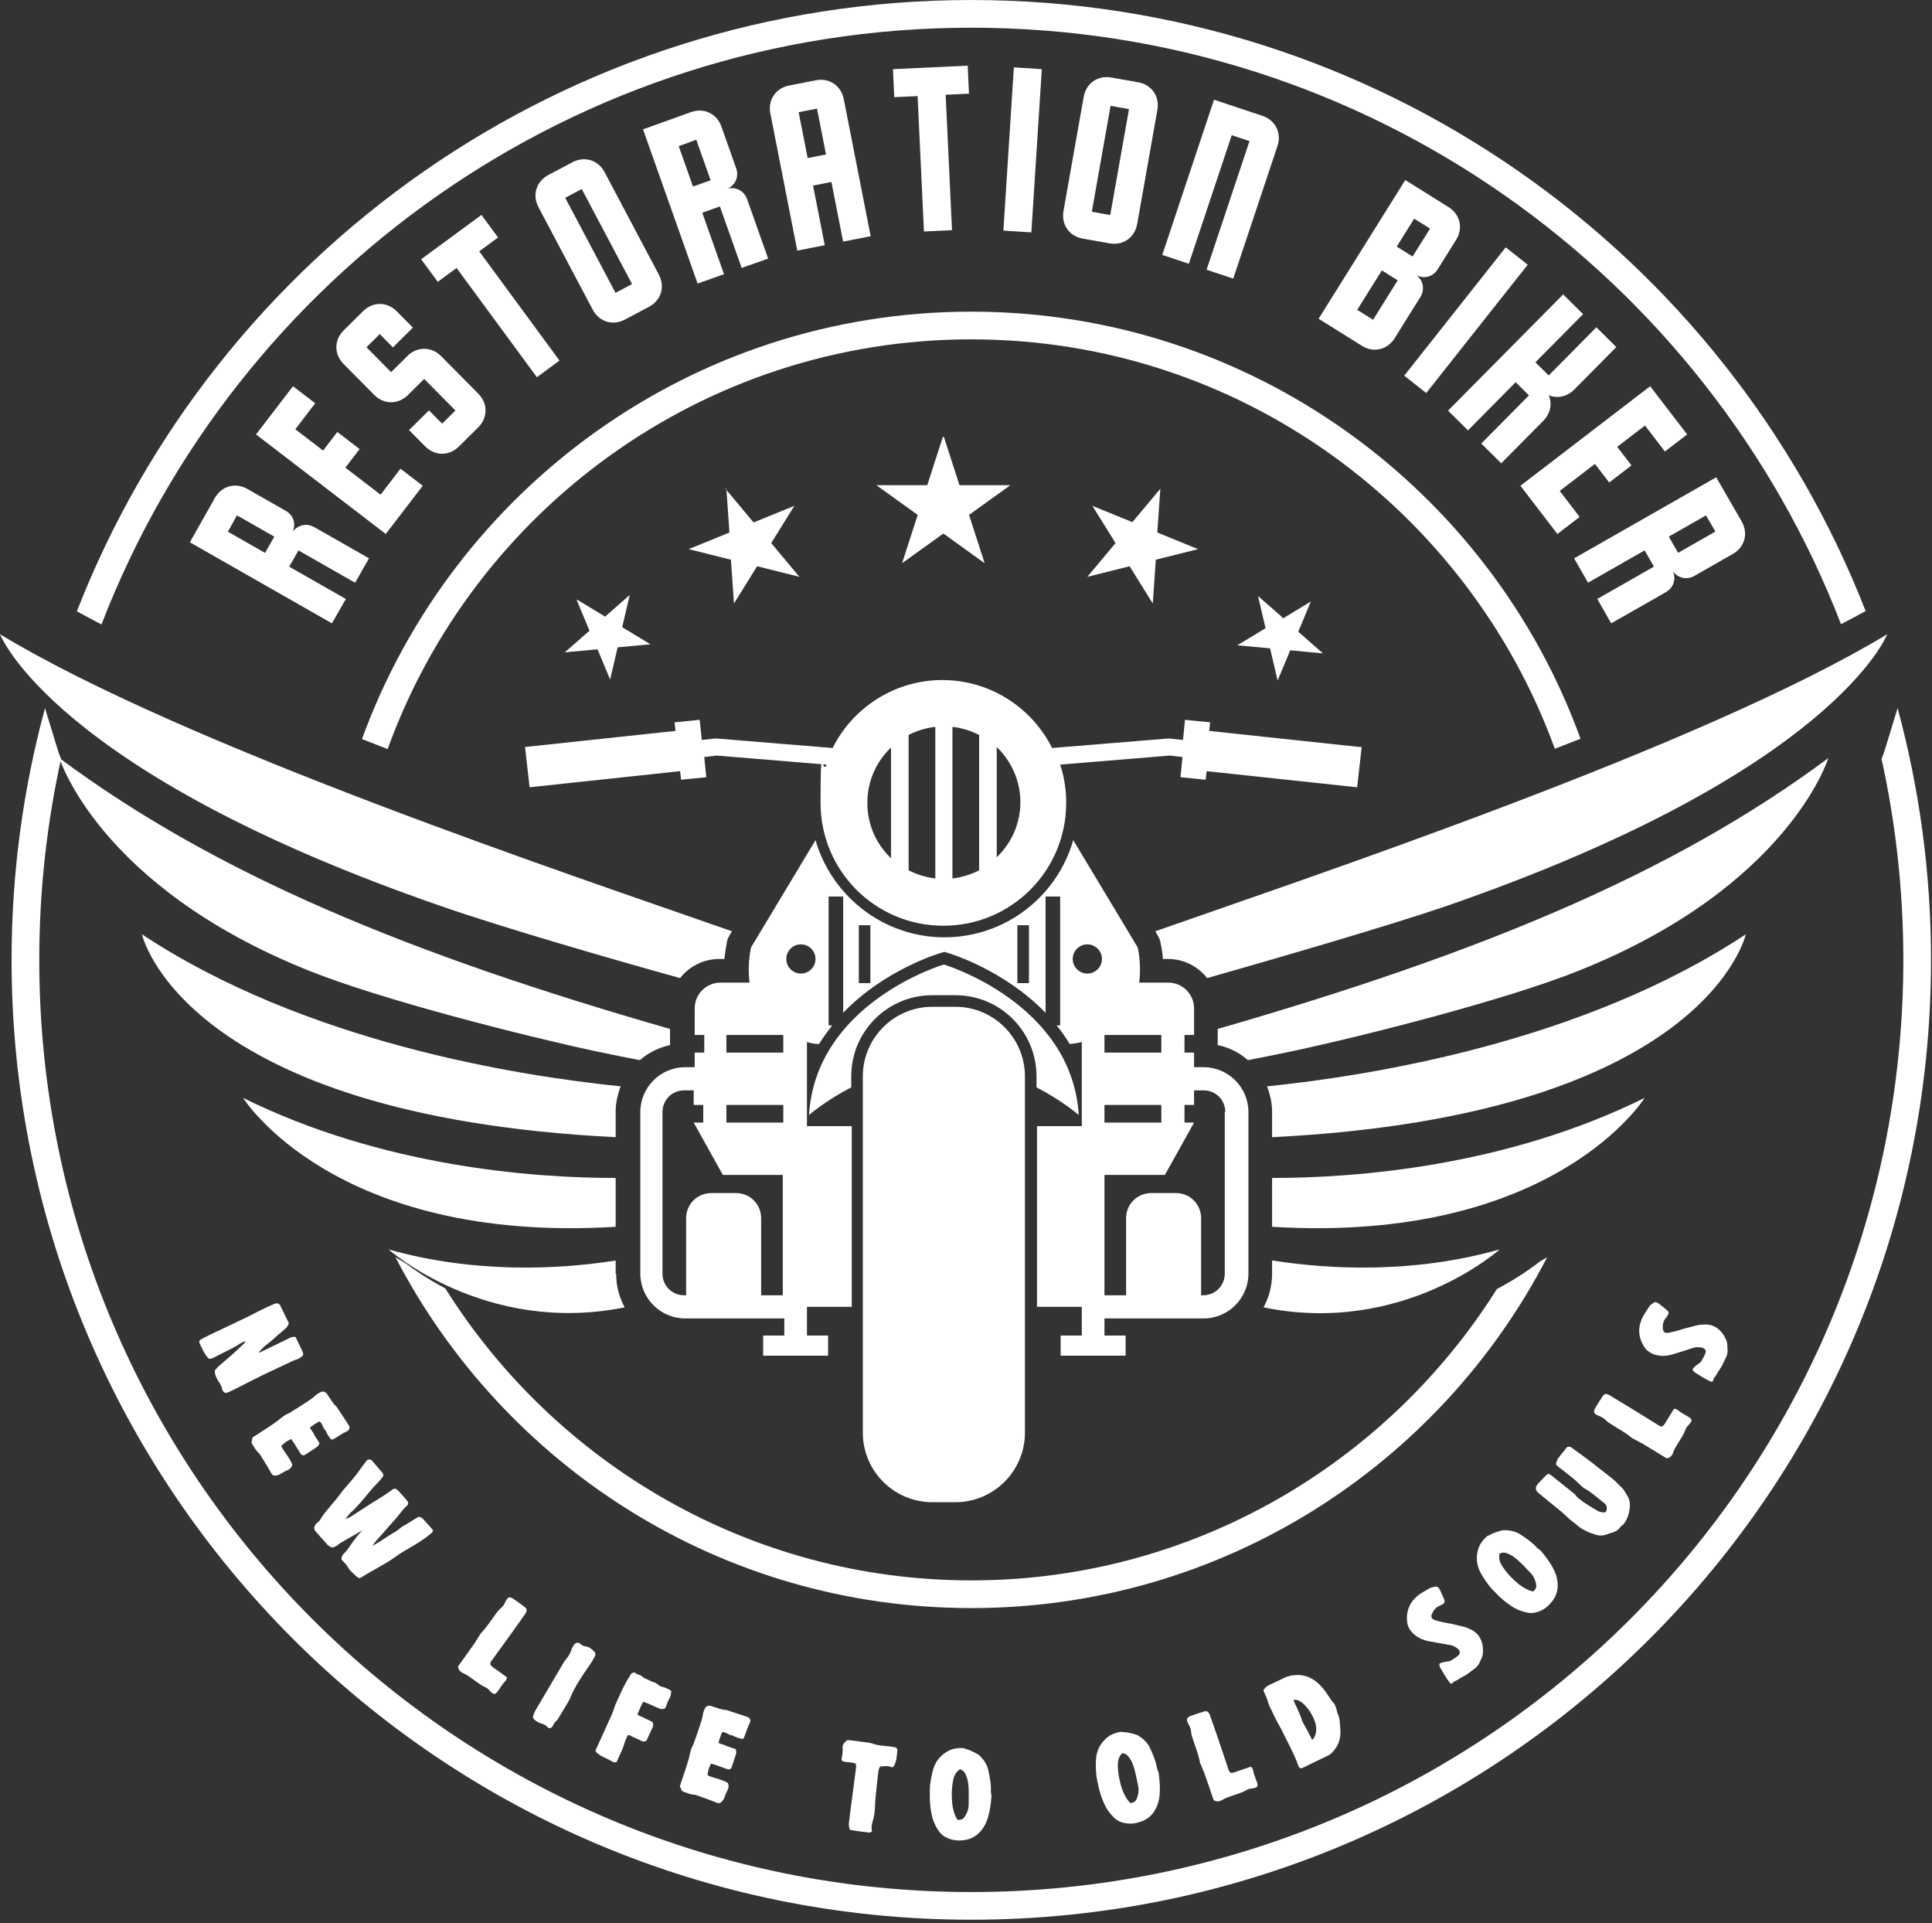 <?xml version="1.0" encoding="UTF-8" standalone="no"?>
<!DOCTYPE svg PUBLIC "-//W3C//DTD SVG 1.1//EN" "http://www.w3.org/Graphics/SVG/1.1/DTD/svg11.dtd">
<svg width="100%" height="100%" viewBox="0 0 637 634" version="1.1" xmlns="http://www.w3.org/2000/svg" xmlns:xlink="http://www.w3.org/1999/xlink" xml:space="preserve" xmlns:serif="http://www.serif.com/" style="fill-rule:evenodd;clip-rule:evenodd;stroke-linejoin:round;stroke-miterlimit:2;">
    <rect x="0" y="0" width="637" height="634" fill="#333333" stroke="none"/>
    <g transform="matrix(1,0,0,1,-321.567,-195.474)">
        <g transform="matrix(1.921,0,0,1.921,640,512)">
            <g transform="matrix(0.864,0,0,0.864,-219.763,-214.476)">
                <path d="M184.8,283.4C98.6,279.1 90.7,243.1 90.7,243.1C123,264.5 165.2,271.2 185.8,273.3C185.2,274.9 184.8,276.6 184.8,278.3L184.8,283.4ZM184.8,301.2L184.8,291.5C168.1,291.5 138.3,289.2 110.8,275.6C110.8,275.6 128.8,304.6 184.8,301.2ZM184.8,310.5L184.8,307.9C173.2,309.7 156.8,310.5 139.7,305.7C139.7,305.7 158.9,322.8 186.6,317.2C185.5,315.2 184.9,313 184.9,310.5L184.8,310.5ZM197.6,251.8C199.4,249.5 202.2,248 205.4,248L206.4,248C206.6,246.1 206.9,244.8 206.9,244.6L207.1,243.9L207.9,242.5C177.7,231.9 99.3,205.8 62.5,183.5C62.5,183.5 73,210.9 150.4,237.6C162.5,241.8 183.9,248 197.6,251.8L197.6,251.8ZM180.7,266.3C184,267 187,267.6 189.6,268.1C191.3,266.6 193.4,265.6 195.6,265.1L195.6,261.9C144,247.1 105.5,231.3 74.3,208.1C74.3,208.1 82.1,233.6 123.8,250.3C138.2,256.1 166.7,263.3 180.7,266.3L180.7,266.3ZM315.2,278.3L315.2,283.4C401.4,279.1 409.3,243.1 409.3,243.1C377,264.5 334.8,271.2 314.2,273.3C314.8,274.9 315.2,276.6 315.2,278.3ZM292,242.5C292,242.5 292.8,243.9 292.8,243.9L293,244.6C293,244.8 293.4,246.1 293.5,248L294.5,248C297.7,248 300.5,249.5 302.3,251.8C316,247.9 337.4,241.7 349.5,237.6C426.9,210.9 437.4,183.5 437.4,183.5C400.5,205.8 322.1,231.9 292,242.5ZM315.2,307.9L315.2,310.5C315.2,312.9 314.6,315.2 313.5,317.2C341.2,322.9 360.4,305.7 360.4,305.7C343.3,310.5 326.9,309.7 315.3,307.9L315.2,307.9ZM304.4,265.1C306.7,265.6 308.7,266.6 310.4,268.1C313,267.6 316,267 319.3,266.3C333.4,263.3 361.8,256.1 376.2,250.3C417.9,233.6 425.7,208.1 425.7,208.1C394.5,231.3 356,247 304.4,261.9L304.4,265.1L304.4,265.1ZM315.2,301.2C371.2,304.6 389.2,275.6 389.2,275.6C361.7,289.2 332,291.5 315.2,291.5L315.2,301.2Z" style="fill:white;fill-rule:nonzero;"/>
            </g>
            <g transform="matrix(0.864,0,0,0.864,-219.763,-214.476)">
                <path d="M231.6,271.3C231.6,271.3 231.6,273.5 231.6,273.5C226.4,276.2 223.2,279 223.2,279C224.6,256.6 250,249.1 250,249.1C250,249.1 275.4,256.7 276.8,279C276.8,279 273.6,276.2 268.4,273.5L268.4,271.3C268.4,262.4 261.2,255.2 252.3,255.2L247.7,255.2C238.8,255.2 231.6,262.4 231.6,271.3ZM333,205.9L332.1,213.9L302.2,210.7L302,212.4L297,211.9L297.4,207.9L294.9,207.6L273.1,209.4C273.9,211.8 274.3,214.3 274.3,217C274.3,230.5 263.4,241.4 249.9,241.4C236.4,241.4 225.5,230.5 225.5,217C225.5,203.5 225.9,211.8 226.7,209.4L204.9,207.6L202.4,207.9L202.8,211.9L197.8,212.4L197.6,210.7L167.7,213.9L166.8,205.9L196.7,202.7L196.5,201L201.5,200.5L201.9,204.5L204.7,204.2L227.9,206.1C231.9,198.1 240.2,192.6 249.7,192.6C259.2,192.6 267.5,198.1 271.5,206.1L294.7,204.2L297.5,204.5L297.9,200.5L302.9,201L302.7,202.7L332.6,205.9L333,205.9ZM239.5,206C236.6,208.8 234.8,212.6 234.8,217C234.8,221.4 236.6,225.2 239.5,228L239.5,206ZM248.3,201.9C246.4,202.1 244.6,202.7 243,203.5L243,230.4C244.6,231.2 246.4,231.8 248.3,232L248.3,201.9ZM257,203.5C255.4,202.7 253.6,202.1 251.7,201.9L251.7,232C253.6,231.8 255.4,231.2 257,230.4L257,203.5ZM265.2,216.9C265.2,212.6 263.4,208.7 260.5,205.9L260.5,227.8C263.4,225 265.2,221.2 265.2,216.8L265.2,216.9ZM310.5,278.4L310.5,310.5C310.5,315.4 306.5,319.4 301.6,319.4L281.9,319.4L281.9,322.8L286.1,322.8L286.1,326.8L273.2,326.8L273.2,322.8L277.4,322.8L277.4,317.1L268.5,317.1L268.5,281.2L277.4,281.2L277.4,264.5C276.6,264.7 275.8,264.8 275,264.9C274.2,263.6 273.4,262.4 272.4,261.2L273.1,261.2L273.1,235.6L270.2,235.6L270.2,258.7C262.1,250.3 251.5,247 250.8,246.8L250.1,246.6L249.4,246.8C248.7,247 238,250.3 230,258.7L230,235.6L227.1,235.6L227.1,261.2L227.8,261.2C226.9,262.4 226,263.6 225.2,264.9C224.3,264.9 223.5,264.7 222.8,264.5L222.8,281.2L231.7,281.2L231.7,317.1L222.8,317.1L222.8,322.8L227,322.8L227,326.8L214.1,326.8L214.1,322.8L218.3,322.8L218.3,319.4L198.6,319.4C193.7,319.4 189.7,315.4 189.7,310.5L189.7,278.4C189.7,273.5 193.7,269.5 198.6,269.5L200.5,269.5L200.5,266.6L202.4,266.6L202.4,263.1L200.5,263.1L200.5,257.8C200.5,255 202.8,252.7 205.6,252.7L211.4,252.7C210.9,248.9 211.7,245.7 211.7,245.7L224.5,224.4C227.7,235.5 238,243.7 250.1,243.7C262.2,243.7 272.5,235.6 275.7,224.4L288.5,245.7C288.5,245.7 289.3,248.9 288.8,252.7L294.6,252.7C297.4,252.7 299.7,255 299.7,257.8L299.7,263.1L297.8,263.1L297.8,266.6L299.7,266.6L299.7,269.5L301.6,269.5C306.5,269.5 310.5,273.5 310.5,278.4L310.5,278.4ZM218.1,290.9L206.1,290.9L200.3,280.5L202.2,280.5L202.2,277L200.3,277L200.3,274.1L198.4,274.1C196,274.1 194.1,276 194.1,278.4L194.1,310.5C194.1,312.9 196,314.8 198.4,314.8L198.8,314.8L198.8,299.5C198.8,296.7 201,294.5 203.8,294.5L208.7,294.5C211.5,294.5 213.7,296.7 213.7,299.5L213.7,314.8L218,314.8L218,290.9L218.1,290.9ZM218.1,277L206.8,277L206.8,280.5L218.1,280.5L218.1,277ZM218.1,263.1L206.8,263.1L206.8,266.6L218.1,266.6L218.1,263.1ZM224.5,248C224.5,246.4 223.2,245.1 221.6,245.1C220,245.1 218.7,246.4 218.7,248C218.7,249.6 220,250.9 221.6,250.9C223.2,250.9 224.5,249.6 224.5,248ZM235.4,241.3L233.1,241.3L233.1,252.8L235.4,252.8L235.4,241.3ZM266.9,241.3L264.6,241.3L264.6,252.8L266.9,252.8L266.9,241.3ZM281.4,248C281.4,246.4 280.1,245.1 278.5,245.1C276.9,245.1 275.6,246.4 275.6,248C275.6,249.6 276.9,250.9 278.5,250.9C280.1,250.9 281.4,249.6 281.4,248ZM281.9,266.6L293.2,266.6L293.2,263.1L281.9,263.1L281.9,266.6ZM281.9,280.5L293.2,280.5L293.2,277L281.9,277L281.9,280.5ZM305.9,278.4C305.9,276 304,274.1 301.6,274.1L299.7,274.1L299.7,277L297.8,277L297.8,280.5L299.7,280.5L293.9,290.9L281.9,290.9L281.9,314.8L286.2,314.8L286.2,299.5C286.2,296.7 288.4,294.5 291.2,294.5L296.1,294.5C298.9,294.5 301.1,296.7 301.1,299.5L301.1,314.8L301.5,314.8C303.9,314.8 305.8,312.9 305.8,310.5L305.8,278.4L305.9,278.4ZM252.3,257.5L247.7,257.5C240.1,257.5 233.9,263.7 233.9,271.3L233.9,342.1C233.9,349.7 240.1,355.9 247.7,355.9L252.3,355.9C259.9,355.9 266.1,349.7 266.1,342.1L266.1,271.3C266.1,263.7 259.9,257.5 252.3,257.5Z" style="fill:white;fill-rule:nonzero;"/>
            </g>
            <g transform="matrix(0.864,0,0,0.864,-219.763,-214.476)">
                <path d="M250,144.3L253.1,153.9L263.2,153.9L255,159.8L258.1,169.4L249.9,163.5L241.7,169.4L244.8,159.8L236.6,153.9L246.7,153.9L249.8,144.3L250,144.3ZM287.6,161.3L279.5,158L284.1,165.4L278.5,172.1L286.9,170L291.5,177.4L292.1,168.7L300.5,166.6L292.4,163.3L293,154.6L287.4,161.3L287.6,161.3ZM317.3,180.2L312.4,175.9L313.9,182.3L308.3,185.7L314.8,186.3L316.3,192.7L318.8,186.7L325.3,187.3L320.4,183L322.9,177L317.3,180.4L317.3,180.2ZM206.8,154.6L207.4,163.3L199.3,166.6L207.7,168.7L208.3,177.4L212.9,170L221.3,172.1L215.7,165.4L220.3,158L212.2,161.3L206.6,154.6L206.8,154.6ZM177.1,176.8L179.6,182.8L174.7,187.1L181.2,186.5L183.7,192.5L185.2,186.1L191.7,185.5L186.1,182.1L187.6,175.7L182.7,180L177.1,176.6L177.1,176.8Z" style="fill:white;fill-rule:nonzero;"/>
            </g>
            <g transform="matrix(0.864,0,0,0.864,-215.055,-217.301)">
                <path d="M72.316,182.223C100.024,111.157 169.128,60.8 250,60.8C330.852,60.8 399.942,111.132 427.664,182.17C426.089,183.032 424.445,183.9 422.767,184.77C396.001,115.466 328.746,66.3 250,66.3C171.233,66.3 103.964,115.492 77.212,184.826C75.534,183.955 73.891,183.087 72.316,182.223ZM250,374.7C206.045,374.7 167.316,351.459 145.519,316.713C141.952,314.811 139.269,312.961 137.616,311.715C136.821,311.241 136.129,310.824 135.6,310.5C157.1,351.9 200.2,380.2 250,380.2C299.8,380.2 343,351.9 364.4,310.5C363.995,310.748 363.487,311.052 362.916,311.39C361.29,312.654 358.391,314.722 354.398,316.843C332.585,351.517 293.9,374.7 250,374.7ZM431.437,209.855C431.392,210.003 431.199,210.598 430.821,211.529C433.647,224.388 435.15,237.742 435.15,251.45C435.15,353.705 352.255,436.6 250,436.6C147.745,436.6 64.85,353.705 64.85,251.45C64.85,237.742 66.353,224.388 69.18,211.529C68.801,210.598 68.607,210.003 68.562,209.855L65.99,201.447C61.669,217.384 59.35,234.145 59.35,251.45C59.35,356.743 144.707,442.1 250,442.1C355.293,442.1 440.65,356.743 440.65,251.45C440.65,234.145 438.331,217.383 434.01,201.446L431.437,209.855ZM250,122.7C194.352,122.7 146.966,158.109 128.954,207.597C130.654,208.263 132.355,208.925 134.058,209.582C151.177,162.202 196.658,128.2 250,128.2C303.319,128.2 348.683,162.172 365.917,209.52C367.62,208.862 369.322,208.2 371.023,207.534C353.092,158.079 305.624,122.7 250,122.7Z" style="fill:white;fill-rule:nonzero;"/>
            </g>
        </g>
        <g transform="matrix(0.952,-1.669,1.669,0.952,413.67,376.873)">
            <g transform="matrix(1,0,0,1,-7.22,14.055)">
                <g id="_92894fb1-c172-425e-9409-0d25b0096fa3-path-0" serif:id="92894fb1-c172-425e-9409-0d25b0096fa3-path-0">
                    <path d="M0.8,0L5.61,0L5.61,-11.19L8.82,-11.19L8.82,0L13.64,0L13.64,-10.79C13.64,-12.31 12.59,-13.44 11.15,-13.64C12.59,-13.8 13.64,-14.92 13.64,-16.44L13.64,-24.02C13.64,-26.39 11.91,-28.11 9.55,-28.11L0.8,-28.07L0.8,0ZM5.61,-15.96L5.61,-23.3L8.82,-23.34L8.82,-15.96L5.61,-15.96Z" style="fill:white;fill-rule:nonzero;"/>
                </g>
            </g>
        </g>
        <g transform="matrix(1.169,-1.524,1.524,1.169,433.463,347.152)">
            <g transform="matrix(1,0,0,1,-6.015,14.035)">
                <g id="_7827193a-5903-44ff-8043-e8ef35cf7c8b-path-0" serif:id="7827193a-5903-44ff-8043-e8ef35cf7c8b-path-0">
                    <path d="M0.8,0L11.23,0L11.23,-4.81L5.61,-4.81L5.61,-12.43L9.63,-12.43L9.63,-17.25L5.61,-17.25L5.61,-23.26L11.23,-23.26L11.23,-28.07L0.8,-28.07L0.8,0Z" style="fill:white;fill-rule:nonzero;"/>
                </g>
            </g>
        </g>
        <g transform="matrix(1.365,-1.352,1.352,1.365,457.066,320.368)">
            <g transform="matrix(1,0,0,1,-7.22,14.035)">
                <g id="cfe94683-1c1e-4706-9fef-d92a9a7b68e1-path-0">
                    <path d="M4.89,-12.43L8.82,-12.43L8.82,-4.81L5.61,-4.81L5.61,-8.02L0.8,-8.02L0.8,-4.09C0.8,-1.72 2.53,0 4.89,0L9.55,0C11.91,0 13.64,-1.72 13.64,-4.09L13.64,-13.16C13.64,-15.52 11.91,-17.25 9.55,-17.25L5.61,-17.25L5.61,-23.26L8.82,-23.26L8.82,-20.05L13.64,-20.05L13.64,-23.98C13.64,-26.35 11.91,-28.07 9.55,-28.07L4.89,-28.07C2.53,-28.07 0.8,-26.35 0.8,-23.98L0.8,-16.52C0.8,-14.16 2.53,-12.43 4.89,-12.43Z" style="fill:white;fill-rule:nonzero;"/>
                </g>
            </g>
        </g>
        <g transform="matrix(1.548,-1.138,1.138,1.548,486.34,295.357)">
            <g transform="matrix(1,0,0,1,-7.22,14.035)">
                <g id="f831c337-9f55-4019-990b-dfc39ede6195-path-0">
                    <path d="M4.81,0L9.63,0L9.63,-23.26L13.64,-23.26L13.64,-28.07L0.8,-28.07L0.8,-23.26L4.81,-23.26L4.81,0Z" style="fill:white;fill-rule:nonzero;"/>
                </g>
            </g>
        </g>
        <g transform="matrix(1.698,-0.899,0.899,1.698,518.951,274.894)">
            <g transform="matrix(1,0,0,1,-7.22,14.035)">
                <g id="_6a9f07e3-3e3a-4e69-93c8-1fa3a3c9631b-path-0" serif:id="6a9f07e3-3e3a-4e69-93c8-1fa3a3c9631b-path-0">
                    <path d="M4.89,0L9.55,0C11.91,0 13.64,-1.72 13.64,-4.09L13.64,-23.98C13.64,-26.35 11.91,-28.07 9.55,-28.07L4.89,-28.07C2.53,-28.07 0.8,-26.35 0.8,-23.98L0.8,-4.09C0.8,-1.72 2.53,0 4.89,0ZM5.61,-4.81L5.61,-23.26L8.82,-23.26L8.82,-4.81L5.61,-4.81Z" style="fill:white;fill-rule:nonzero;"/>
                </g>
            </g>
        </g>
        <g transform="matrix(1.811,-0.641,0.641,1.811,554.192,259.378)">
            <g transform="matrix(1,0,0,1,-7.22,14.055)">
                <g id="_04e0e6ba-9cd4-48ef-a6c5-0aa697eb1e85-path-0" serif:id="04e0e6ba-9cd4-48ef-a6c5-0aa697eb1e85-path-0">
                    <path d="M0.8,0L5.61,0L5.61,-11.19L8.82,-11.19L8.82,0L13.64,0L13.64,-10.79C13.64,-12.31 12.59,-13.44 11.15,-13.64C12.59,-13.8 13.64,-14.92 13.64,-16.44L13.64,-24.02C13.64,-26.39 11.91,-28.11 9.55,-28.11L0.8,-28.07L0.8,0ZM5.61,-15.96L5.61,-23.3L8.82,-23.34L8.82,-15.96L5.61,-15.96Z" style="fill:white;fill-rule:nonzero;"/>
                </g>
            </g>
        </g>
        <g transform="matrix(1.885,-0.37,0.37,1.885,591.342,249.259)">
            <g transform="matrix(1,0,0,1,-7.22,14.035)">
                <g id="_74124419-87b7-445f-bb5c-111b9764620f-path-0" serif:id="74124419-87b7-445f-bb5c-111b9764620f-path-0">
                    <path d="M8.82,0L13.64,0L13.64,-23.98C13.64,-26.35 11.91,-28.07 9.55,-28.07L4.89,-28.07C2.53,-28.07 0.8,-26.35 0.8,-23.98L0.8,0L5.61,0L5.61,-10.43L8.82,-10.43L8.82,0ZM5.61,-15.24L5.61,-23.26L8.82,-23.26L8.82,-15.24L5.61,-15.24Z" style="fill:white;fill-rule:nonzero;"/>
                </g>
            </g>
        </g>
        <g transform="matrix(1.919,-0.09,0.09,1.919,629.564,244.634)">
            <g transform="matrix(1,0,0,1,-7.22,14.035)">
                <g id="de0cc27b-2541-47e7-bff8-83c31c50742a-path-0">
                    <path d="M4.81,0L9.63,0L9.63,-23.26L13.64,-23.26L13.64,-28.07L0.8,-28.07L0.8,-23.26L4.81,-23.26L4.81,0Z" style="fill:white;fill-rule:nonzero;"/>
                </g>
            </g>
        </g>
        <g transform="matrix(1.917,0.123,-0.123,1.917,658.731,244.884)">
            <g transform="matrix(1,0,0,1,-3.205,14.035)">
                <g id="_3b82caf7-d1f9-4a35-9532-8fa9a5d94e4e-path-0" serif:id="3b82caf7-d1f9-4a35-9532-8fa9a5d94e4e-path-0">
                    <rect x="0.8" y="-28.07" width="4.81" height="28.07" style="fill:white;fill-rule:nonzero;"/>
                </g>
            </g>
        </g>
        <g transform="matrix(1.892,0.335,-0.335,1.892,687.69,248.364)">
            <g transform="matrix(1,0,0,1,-7.22,14.035)">
                <g id="_3dd73179-c4f2-4b55-afc3-d6f4c11dbc41-path-0" serif:id="3dd73179-c4f2-4b55-afc3-d6f4c11dbc41-path-0">
                    <path d="M4.89,0L9.55,0C11.91,0 13.64,-1.72 13.64,-4.09L13.64,-23.98C13.64,-26.35 11.91,-28.07 9.55,-28.07L4.89,-28.07C2.53,-28.07 0.8,-26.35 0.8,-23.98L0.8,-4.09C0.8,-1.72 2.53,0 4.89,0ZM5.61,-4.81L5.61,-23.26L8.82,-23.26L8.82,-4.81L5.61,-4.81Z" style="fill:white;fill-rule:nonzero;"/>
                </g>
            </g>
        </g>
        <g transform="matrix(1.823,0.608,-0.608,1.823,725.01,257.835)">
            <g transform="matrix(1,0,0,1,-7.22,14.035)">
                <g id="_463e1d96-8cf5-4011-9b99-036a86e51ab8-path-0" serif:id="463e1d96-8cf5-4011-9b99-036a86e51ab8-path-0">
                    <path d="M8.82,0L13.64,0L13.64,-23.98C13.64,-26.35 11.91,-28.07 9.55,-28.07L0.8,-28.07L0.8,0L5.61,0L5.61,-23.26L8.82,-23.26L8.82,0Z" style="fill:white;fill-rule:nonzero;"/>
                </g>
            </g>
        </g>
        <g transform="matrix(1.629,1.018,-1.018,1.629,781.068,284.229)">
            <g transform="matrix(1,0,0,1,-7.22,14.035)">
                <g id="be51ed48-28a6-4c72-aa0e-b54fe84ab249-path-0">
                    <path d="M0.8,0L9.55,0C11.91,0 13.64,-1.72 13.64,-4.09L13.64,-12.39C13.64,-13.92 12.59,-15.04 11.15,-15.24C12.59,-15.4 13.64,-16.52 13.64,-18.05L13.64,-23.98C13.64,-26.35 11.91,-28.07 9.55,-28.07L0.8,-28.07L0.8,0ZM5.61,-4.81L5.61,-12.79L8.82,-12.79L8.82,-4.81L5.61,-4.81ZM5.61,-17.61L5.61,-23.26L8.82,-23.26L8.82,-17.61L5.61,-17.61Z" style="fill:white;fill-rule:nonzero;"/>
                </g>
            </g>
        </g>
        <g transform="matrix(1.507,1.192,-1.192,1.507,804.911,301.03)">
            <g transform="matrix(1,0,0,1,-3.205,14.035)">
                <g id="_6752a635-5de7-41d3-8131-5626254b1366-path-0" serif:id="6752a635-5de7-41d3-8131-5626254b1366-path-0">
                    <rect x="0.8" y="-28.07" width="4.81" height="28.07" style="fill:white;fill-rule:nonzero;"/>
                </g>
            </g>
        </g>
        <g transform="matrix(1.365,1.352,-1.352,1.365,826.748,320.368)">
            <g transform="matrix(1,0,0,1,-7.22,14.035)">
                <g id="_6b046e76-36e4-480b-8341-7bff9c4234ba-path-0" serif:id="6b046e76-36e4-480b-8341-7bff9c4234ba-path-0">
                    <path d="M0.8,0L5.61,0L5.61,-11.63L8.82,-11.63L8.82,0L13.64,0L13.64,-10.27C13.64,-12.03 12.67,-13.44 11.23,-14.04C12.67,-14.64 13.64,-16.04 13.64,-17.81L13.64,-28.07L8.82,-28.07L8.82,-16.44L5.61,-16.44L5.61,-28.07L0.8,-28.07L0.8,0Z" style="fill:white;fill-rule:nonzero;"/>
                </g>
            </g>
        </g>
        <g transform="matrix(1.169,1.524,-1.524,1.169,850.351,347.152)">
            <g transform="matrix(1,0,0,1,-6.015,14.035)">
                <g id="_6e6fe2f2-853e-440a-88b9-f21c06381415-path-0" serif:id="6e6fe2f2-853e-440a-88b9-f21c06381415-path-0">
                    <path d="M0.8,0L11.23,0L11.23,-4.81L5.61,-4.81L5.61,-12.43L9.63,-12.43L9.63,-17.25L5.61,-17.25L5.61,-23.26L11.23,-23.26L11.23,-28.07L0.8,-28.07L0.8,0Z" style="fill:white;fill-rule:nonzero;"/>
                </g>
            </g>
        </g>
        <g transform="matrix(0.952,1.669,-1.669,0.952,870.143,376.873)">
            <g transform="matrix(1,0,0,1,-7.22,14.055)">
                <g id="_262ccc1a-abb9-44d9-aa60-dbf63ecfbbb0-path-0" serif:id="262ccc1a-abb9-44d9-aa60-dbf63ecfbbb0-path-0">
                    <path d="M0.8,0L5.61,0L5.61,-11.19L8.82,-11.19L8.82,0L13.64,0L13.64,-10.79C13.64,-12.31 12.59,-13.44 11.15,-13.64C12.59,-13.8 13.64,-14.92 13.64,-16.44L13.64,-24.02C13.64,-26.39 11.91,-28.11 9.55,-28.11L0.8,-28.07L0.8,0ZM5.61,-15.96L5.61,-23.3L8.82,-23.34L8.82,-15.96L5.61,-15.96Z" style="fill:white;fill-rule:nonzero;"/>
                </g>
            </g>
        </g>
        <g transform="matrix(0.841,1.727,-1.727,0.841,404.464,639.9)">
            <g transform="matrix(1,0,0,1,-6.232,7.812)">
                <g id="_97b2fb0d-0e52-4e31-a7ed-a8bd1cc22482-path-0" serif:id="97b2fb0d-0e52-4e31-a7ed-a8bd1cc22482-path-0">
                    <path d="M7.81,-15.46C7.72,-15.24 7.61,-15.06 7.56,-14.88C7.52,-14.66 7.54,-14.43 7.54,-14.21L7.54,-9.21C7.54,-9.04 7.52,-8.88 7.47,-8.54C7.23,-9.24 6.94,-9.77 6.85,-10.35C6.65,-11.53 6.22,-12.67 5.96,-13.83C5.82,-14.39 5.71,-14.99 5.2,-15.46L1.83,-15.46C1.78,-15.46 1.76,-15.44 1.72,-15.44C1.45,-15.42 1.25,-15.24 1.18,-14.95C1.14,-14.84 1.12,-14.7 1.12,-14.57C1.09,-13.72 1.07,-12.87 1.07,-12.03C1.07,-11.11 1.12,-10.22 1.12,-9.3L1.05,-2.16C1.05,-1.56 1.09,-0.98 1.12,-0.47C1.2,-0.36 1.23,-0.29 1.29,-0.27C1.36,-0.22 1.47,-0.18 1.56,-0.18C2.59,-0.16 3.64,-0.11 4.6,-0.42C4.89,-0.69 4.86,-0.98 4.86,-1.29L4.8,-5C4.77,-5.33 4.8,-5.67 4.73,-5.98C4.64,-6.43 4.66,-6.87 4.69,-7.43C4.82,-7.25 4.93,-7.18 4.95,-7.07C5.24,-6.16 5.53,-5.27 5.78,-4.35L6.58,-1.34C6.67,-1.05 6.83,-0.76 6.94,-0.47C7.67,-0.11 8.43,-0.16 9.17,-0.27C9.53,-0.31 9.86,-0.33 10.22,-0.25C10.55,-0.18 10.93,-0.11 11.24,-0.49C11.27,-0.71 11.31,-0.96 11.31,-1.23C11.33,-1.74 11.31,-2.28 11.31,-2.79C11.29,-4.35 11.24,-5.91 11.24,-7.47L11.31,-13.14C11.33,-13.39 11.31,-13.61 11.36,-13.83C11.49,-14.35 11.36,-14.79 11.2,-15.28C11,-15.35 10.82,-15.44 10.64,-15.44C9.73,-15.46 8.83,-15.46 7.81,-15.46Z" style="fill:white;fill-rule:nonzero;"/>
                </g>
            </g>
        </g>
        <g transform="matrix(1.047,1.611,-1.611,1.047,420.44,668.152)">
            <g transform="matrix(1,0,0,1,-5.08,7.805)">
                <g id="_59e08e12-7558-4dab-b90c-c785ff7af251-path-0" serif:id="59e08e12-7558-4dab-b90c-c785ff7af251-path-0">
                    <path d="M8.88,-11.8C8.92,-11.98 8.99,-12.07 8.99,-12.16C9.04,-13.05 8.97,-13.92 9.12,-14.79C9.21,-15.26 8.88,-15.64 8.39,-15.64C7.18,-15.64 5.98,-15.64 4.77,-15.62L4.57,-15.62C3.84,-15.39 3.08,-15.48 2.34,-15.44C2.19,-15.44 2.01,-15.46 1.85,-15.44C1.34,-15.39 1.03,-15.08 1,-14.55C0.98,-14.23 0.96,-13.9 1.03,-13.59C1.14,-13.05 1.12,-12.54 1.14,-12.03C1.14,-11.04 1.14,-10.06 1.12,-9.08C1.12,-8.66 1.12,-8.25 1.05,-7.83C0.96,-7.41 1.03,-6.98 1.05,-6.56C1.05,-6.25 1.14,-5.91 1.14,-5.6C1.16,-4.98 1.18,-4.35 1.18,-3.73L1.18,-0.67C1.41,-0.45 1.63,-0.22 1.81,-0.02C1.99,0 2.07,0.02 2.19,0.02C2.83,0.02 3.48,0.09 4.11,-0.13C5.02,-0.11 5.93,-0.11 6.85,-0.07C7.3,-0.07 7.74,0 8.21,0C8.5,0 8.68,-0.16 8.81,-0.4C8.95,-0.67 9.04,-0.96 9.04,-1.25C9.06,-1.7 9.06,-2.16 9.15,-2.61C9.24,-3.08 9.12,-3.52 8.79,-3.84C7.54,-4.11 6.29,-3.84 5.11,-3.97C4.91,-4.57 4.89,-5.31 5.02,-6.07C5.62,-6.11 6.25,-6.09 6.85,-6.07C7.25,-6.07 7.63,-6.05 8.03,-6.05C8.28,-6.07 8.46,-6.18 8.57,-6.43C8.57,-7.23 8.59,-8.03 8.57,-8.86C8.57,-9.17 8.5,-9.5 8.23,-9.77C7.88,-9.77 7.52,-9.75 7.16,-9.77C6.85,-9.77 6.51,-9.77 6.2,-9.82C5.85,-9.86 5.49,-9.73 5.11,-9.86C5.06,-10.4 5.09,-10.91 5.09,-11.45C5.09,-11.56 5.13,-11.69 5.13,-11.8C5.78,-12.05 6.4,-11.62 7.01,-11.82C7.61,-11.69 8.21,-11.69 8.88,-11.8Z" style="fill:white;fill-rule:nonzero;"/>
                </g>
            </g>
        </g>
        <g transform="matrix(1.267,1.444,-1.444,1.267,442.991,697.828)">
            <g transform="matrix(1,0,0,1,-8.657,7.83)">
                <g id="dee0b2bb-2f7d-477d-8286-9be7fffec8e5-path-0">
                    <path d="M2.94,-0.51C3.15,-0.31 3.37,-0.18 3.64,-0.18C4.62,-0.2 5.6,-0.2 6.58,-0.2C6.98,-0.2 7.36,-0.29 7.7,-0.56C7.74,-0.74 7.83,-0.91 7.88,-1.09C7.92,-1.25 7.94,-1.41 7.94,-1.58C7.96,-1.76 7.96,-1.96 7.99,-2.16C8.12,-2.83 8.25,-3.5 8.39,-4.17L8.83,-6.36C8.9,-5.8 8.9,-5.44 8.97,-5.09C9.15,-4.19 9.33,-3.3 9.57,-2.43C9.66,-2.07 9.73,-1.74 9.73,-1.36C9.73,-0.91 9.93,-0.56 10.24,-0.33C10.82,-0.33 11.36,-0.42 11.85,-0.31C12.67,-0.13 13.48,-0.31 14.28,-0.38C14.43,-0.38 14.59,-0.54 14.72,-0.6C14.84,-1.14 14.9,-1.63 14.99,-2.1C15.17,-2.99 15.37,-3.88 15.53,-4.77C15.68,-5.6 15.88,-6.43 15.95,-7.27C16.06,-8.66 16.35,-10.02 16.62,-11.4C16.84,-12.54 16.98,-13.7 17,-14.88C17,-15.06 16.93,-15.24 16.89,-15.39C16.78,-15.44 16.71,-15.48 16.67,-15.48C15.91,-15.48 15.17,-15.46 14.41,-15.46C14.03,-15.46 13.7,-15.39 13.43,-15.1C13.3,-14.28 13.16,-13.45 13.01,-12.63C12.92,-12.25 12.81,-11.87 12.83,-11.47C12.85,-10.89 12.72,-10.31 12.61,-9.75C12.52,-9.24 12.45,-8.72 12.38,-8.21C12.29,-7.45 12.14,-6.72 11.98,-5.87C11.76,-6.58 11.69,-7.18 11.62,-7.79C11.56,-8.61 11.42,-9.39 11.31,-10.2C11.22,-10.91 11.18,-11.62 11.04,-12.34C10.91,-13.19 10.69,-14.06 10.69,-14.93C10.69,-15.15 10.6,-15.3 10.31,-15.44C9.48,-15.51 8.59,-15.46 7.67,-15.44C7.38,-15.44 7.18,-15.33 7.01,-15.08C6.92,-14.28 6.85,-13.48 6.72,-12.67C6.34,-10.6 6.07,-8.52 5.76,-6.43C5.71,-6.14 5.62,-5.87 5.44,-5.42C5.35,-6.02 5.24,-6.43 5.22,-6.85C5.2,-8.41 4.93,-9.95 4.69,-11.49C4.57,-12.16 4.48,-12.83 4.44,-13.52C4.42,-14.1 4.31,-14.68 4.19,-15.19C3.95,-15.44 3.68,-15.46 3.41,-15.44C2.77,-15.44 2.12,-15.46 1.47,-15.46L0.78,-15.46C0.38,-15.26 0.27,-15.01 0.33,-14.7C0.49,-13.97 0.62,-13.23 0.8,-12.52C1.05,-11.62 1.12,-10.73 1.27,-9.84C1.38,-9.21 1.41,-8.59 1.54,-8.01C1.78,-6.96 1.96,-5.91 2.1,-4.84C2.21,-4.04 2.34,-3.23 2.57,-2.45C2.68,-2.12 2.77,-1.76 2.74,-1.41C2.7,-1.05 2.83,-0.78 2.94,-0.51Z" style="fill:white;fill-rule:nonzero;"/>
                </g>
            </g>
        </g>
        <g transform="matrix(1.556,1.127,-1.127,1.556,486.906,737.992)">
            <g transform="matrix(1,0,0,1,-5.076,7.723)">
                <g id="_8a4defbd-9b7d-4f2c-a591-5e432669aafc-path-0" serif:id="8a4defbd-9b7d-4f2c-a591-5e432669aafc-path-0">
                    <path d="M9.04,-3.88L7.16,-3.88C6.56,-3.9 5.93,-3.77 5.4,-3.99C5.15,-4.31 5.22,-4.62 5.22,-4.89L5.22,-10.37C5.22,-11.74 5.2,-13.12 5.18,-14.48C5.18,-14.57 5.18,-14.68 5.15,-14.77C5.11,-15.17 4.89,-15.42 4.46,-15.42C3.68,-15.44 2.9,-15.46 2.12,-15.44C1.25,-15.42 1.03,-15.13 1.2,-14.26C1.29,-13.77 1.34,-13.27 1.2,-12.81C1.09,-12.36 1.09,-11.91 1.09,-11.45C1.09,-10.08 1.16,-8.72 0.96,-7.36C0.96,-7.27 0.96,-7.16 0.98,-7.07C1,-6.51 1.07,-5.96 1.09,-5.42C1.12,-3.93 1.12,-2.41 1.12,-0.91C1.12,-0.76 1.14,-0.6 1.14,-0.45C1.54,-0.02 2.03,0.07 2.5,-0.04C3.08,-0.2 3.66,-0.16 4.26,-0.18C5.2,-0.2 6.14,-0.13 7.07,-0.33C7.34,-0.4 7.65,-0.36 7.94,-0.29C8.99,-0.09 9.19,-0.22 9.15,-1.27C9.12,-1.94 9.08,-2.63 9.19,-3.3C9.21,-3.48 9.1,-3.66 9.04,-3.88Z" style="fill:white;fill-rule:nonzero;"/>
                </g>
            </g>
        </g>
        <g transform="matrix(1.657,0.972,-0.972,1.657,507.573,751.006)">
            <g transform="matrix(1,0,0,1,-3.126,7.913)">
                <g id="_6f20fe87-4ab2-4f5e-8afe-5efc4a03c307-path-0" serif:id="6f20fe87-4ab2-4f5e-8afe-5efc4a03c307-path-0">
                    <path d="M1.49,-15.42C1.23,-15.22 1.09,-14.99 1.07,-14.72C1.07,-14.39 1.05,-14.06 1.14,-13.74C1.29,-13.16 1.25,-12.58 1.16,-12C1.14,-11.76 1.09,-11.49 1.09,-11.24C1.07,-8.08 1.09,-4.93 1.07,-1.76C1.07,-1.32 1.12,-0.87 1.34,-0.38C1.47,-0.33 1.65,-0.22 1.83,-0.2C2.28,-0.16 2.74,-0.13 3.19,-0.27C3.55,-0.38 3.88,-0.38 4.24,-0.27C4.35,-0.22 4.48,-0.22 4.55,-0.22C4.86,-0.33 4.98,-0.51 4.98,-0.76C4.98,-1.09 4.93,-1.43 5.02,-1.72C5.18,-2.21 5.15,-2.68 5.15,-3.17C5.15,-3.93 5.18,-4.66 5.18,-5.42C5.18,-5.8 5.2,-6.2 5.13,-6.58C4.89,-8.1 4.95,-9.64 5.02,-11.16C5.04,-11.76 5.11,-12.38 5.15,-12.98C5.2,-13.56 5.18,-14.14 5.18,-14.75C5.15,-15.24 4.98,-15.44 4.48,-15.55C4.02,-15.66 3.52,-15.73 3.06,-15.55C2.65,-15.39 2.25,-15.33 1.83,-15.44C1.74,-15.46 1.63,-15.44 1.49,-15.42Z" style="fill:white;fill-rule:nonzero;"/>
                </g>
            </g>
        </g>
        <g transform="matrix(1.743,0.808,-0.808,1.743,530.349,763.026)">
            <g transform="matrix(1,0,0,1,-4.994,7.851)">
                <g id="b78d2320-8fbe-416f-80fa-8a0f0ceff1e6-path-0">
                    <path d="M8.7,-15.37C8.52,-15.39 8.41,-15.44 8.28,-15.44C7.83,-15.44 7.36,-15.46 6.94,-15.35C6.43,-15.22 5.98,-15.55 5.49,-15.48C5.11,-15.42 4.71,-15.42 4.31,-15.44C3.88,-15.44 3.44,-15.39 3.06,-15.53C2.65,-15.68 2.28,-15.44 1.9,-15.57C1.61,-15.68 1.23,-15.37 1.2,-15.06C1.18,-14.46 1.05,-13.9 1.03,-13.32C0.96,-12.47 0.98,-11.62 0.98,-10.78C0.98,-10.22 0.98,-9.66 1,-9.1C1.03,-8.57 1.14,-8.01 1.14,-7.45C1.18,-5.35 1.18,-3.23 1.2,-1.12C1.2,-0.89 1.14,-0.65 1.32,-0.47C1.99,-0.18 2.7,-0.18 3.41,-0.18C3.9,-0.18 4.4,-0.13 4.95,-0.11L5.33,-0.36C5.27,-1.49 5.4,-2.63 5.2,-3.77C5.13,-4.17 5.13,-4.62 5.13,-5.04C5.11,-5.15 5.15,-5.27 5.15,-5.38C5.44,-5.53 5.71,-5.44 5.96,-5.44C6.56,-5.47 7.14,-5.44 7.72,-5.44C8.03,-5.44 8.3,-5.58 8.43,-5.87L8.43,-8.32C8.43,-8.66 8.34,-8.95 7.99,-9.19C7.23,-9.21 6.43,-9.21 5.6,-9.21C5.44,-9.21 5.27,-9.17 5.11,-9.39L5.11,-10.11C5.11,-10.35 5.06,-10.62 5.09,-10.89C5.11,-11.13 5,-11.4 5.2,-11.69C5.49,-11.69 5.8,-11.71 6.11,-11.74C6.74,-11.74 7.36,-11.76 7.99,-11.76C8.34,-11.78 8.68,-11.85 8.97,-12.16C8.99,-12.29 9.01,-12.45 9.01,-12.61C8.99,-13.03 8.88,-13.45 8.95,-13.88C9.01,-14.37 8.92,-14.84 8.7,-15.37Z" style="fill:white;fill-rule:nonzero;"/>
                </g>
            </g>
        </g>
        <g transform="matrix(1.822,0.609,-0.609,1.822,557.165,773.736)">
            <g transform="matrix(1,0,0,1,-5.08,7.805)">
                <g id="f46b0f13-3182-40ec-8732-a8fbd10d35fe-path-0">
                    <path d="M8.88,-11.8C8.92,-11.98 8.99,-12.07 8.99,-12.16C9.04,-13.05 8.97,-13.92 9.12,-14.79C9.21,-15.26 8.88,-15.64 8.39,-15.64C7.18,-15.64 5.98,-15.64 4.77,-15.62L4.57,-15.62C3.84,-15.39 3.08,-15.48 2.34,-15.44C2.19,-15.44 2.01,-15.46 1.85,-15.44C1.34,-15.39 1.03,-15.08 1,-14.55C0.98,-14.23 0.96,-13.9 1.03,-13.59C1.14,-13.05 1.12,-12.54 1.14,-12.03C1.14,-11.04 1.14,-10.06 1.12,-9.08C1.12,-8.66 1.12,-8.25 1.05,-7.83C0.96,-7.41 1.03,-6.98 1.05,-6.56C1.05,-6.25 1.14,-5.91 1.14,-5.6C1.16,-4.98 1.18,-4.35 1.18,-3.73L1.18,-0.67C1.41,-0.45 1.63,-0.22 1.81,-0.02C1.99,0 2.07,0.02 2.19,0.02C2.83,0.02 3.48,0.09 4.11,-0.13C5.02,-0.11 5.93,-0.11 6.85,-0.07C7.3,-0.07 7.74,0 8.21,0C8.5,0 8.68,-0.16 8.81,-0.4C8.95,-0.67 9.04,-0.96 9.04,-1.25C9.06,-1.7 9.06,-2.16 9.15,-2.61C9.24,-3.08 9.12,-3.52 8.79,-3.84C7.54,-4.11 6.29,-3.84 5.11,-3.97C4.91,-4.57 4.89,-5.31 5.02,-6.07C5.62,-6.11 6.25,-6.09 6.85,-6.07C7.25,-6.07 7.63,-6.05 8.03,-6.05C8.28,-6.07 8.46,-6.18 8.57,-6.43C8.57,-7.23 8.59,-8.03 8.57,-8.86C8.57,-9.17 8.5,-9.5 8.23,-9.77C7.88,-9.77 7.52,-9.75 7.16,-9.77C6.85,-9.77 6.51,-9.77 6.2,-9.82C5.85,-9.86 5.49,-9.73 5.11,-9.86C5.06,-10.4 5.09,-10.91 5.09,-11.45C5.09,-11.56 5.13,-11.69 5.13,-11.8C5.78,-12.05 6.4,-11.62 7.01,-11.82C7.61,-11.69 8.21,-11.69 8.88,-11.8Z" style="fill:white;fill-rule:nonzero;"/>
                </g>
            </g>
        </g>
        <g transform="matrix(1.906,0.243,-0.243,1.906,606.814,784.623)">
            <g transform="matrix(1,0,0,1,-4.851,8.026)">
                <g id="_1a5c60b4-2c36-44f2-9979-a78b8eeff4be-path-0" serif:id="1a5c60b4-2c36-44f2-9979-a78b8eeff4be-path-0">
                    <path d="M2.74,-11.82C2.92,-11.4 2.86,-11.09 2.88,-10.75C2.88,-8.48 2.86,-6.2 2.86,-3.93L2.86,-1.76C2.86,-1.32 2.94,-0.87 3.15,-0.49C3.23,-0.45 3.28,-0.4 3.35,-0.4C4.42,-0.38 5.49,-0.36 6.56,-0.38C6.69,-0.38 6.83,-0.54 6.98,-0.62C6.78,-1.2 6.76,-1.74 6.87,-2.3C7.05,-3.23 7.03,-4.17 6.94,-5.11C6.87,-5.76 6.83,-6.4 6.83,-7.05L6.76,-10.37C6.76,-10.71 6.76,-11.02 6.78,-11.36C6.8,-11.53 6.92,-11.69 6.96,-11.85C7.67,-12.03 8.34,-12.2 8.99,-11.96C9.1,-12.05 9.21,-12.09 9.26,-12.18C9.66,-13.12 9.57,-14.08 9.53,-15.06C9.5,-15.26 9.33,-15.42 9.12,-15.44C8.83,-15.48 8.54,-15.48 8.25,-15.48C7.16,-15.48 6.05,-15.35 4.95,-15.64C4.84,-15.66 4.69,-15.64 4.57,-15.66C3.55,-15.66 2.54,-15.68 1.54,-15.68C1.27,-15.68 1.03,-15.66 0.8,-15.64C0.36,-15.24 0.04,-14.77 0.16,-14.23C0.29,-13.61 0.29,-13.01 0.22,-12.4C0.22,-12.25 0.33,-12.11 0.38,-11.96C1.18,-11.76 1.96,-12.05 2.74,-11.82Z" style="fill:white;fill-rule:nonzero;"/>
                </g>
            </g>
        </g>
        <g transform="matrix(1.921,0.012,-0.012,1.921,638.3,786.964)">
            <g transform="matrix(1,0,0,1,-5.975,7.904)">
                <g id="de19e6da-5355-49ce-8791-bff00a9b6cbb-path-0">
                    <path d="M0.69,-7.79C0.65,-6.56 0.8,-5.42 1.05,-4.26C1.25,-3.32 1.65,-2.48 2.16,-1.7C2.43,-1.29 2.77,-0.94 3.19,-0.67C4.08,-0.13 5.02,0.09 6.07,0.02C7.41,-0.04 8.52,-0.51 9.41,-1.54C9.86,-2.05 10.22,-2.65 10.46,-3.28C10.98,-4.66 11.16,-6.11 11.27,-7.56C11.29,-7.7 11.24,-7.83 11.22,-7.94C11.2,-8.17 11.13,-8.41 11.16,-8.63C11.2,-9.82 10.93,-10.95 10.69,-12.09C10.44,-13.14 9.82,-13.97 9.04,-14.68C8.92,-14.77 8.81,-14.81 8.7,-14.88C8.05,-15.22 7.43,-15.53 6.72,-15.71C6.54,-15.77 6.36,-15.84 6.16,-15.84C5.31,-15.84 4.48,-15.71 3.73,-15.28C2.34,-14.5 1.49,-13.32 1.14,-11.78C0.8,-10.46 0.62,-9.1 0.69,-7.79ZM4.48,-7.05C4.42,-8.12 4.46,-9.19 4.66,-10.24C4.8,-11 5.09,-11.67 5.82,-12.18C6.36,-12.03 6.63,-11.71 6.83,-11.27C7.14,-10.62 7.27,-9.91 7.32,-9.19C7.38,-8.17 7.38,-7.12 7.36,-6.07C7.36,-5.4 7.14,-4.73 6.76,-4.15C6.63,-3.97 6.54,-3.77 6.31,-3.66C6.07,-3.52 5.82,-3.48 5.51,-3.5C5.44,-3.61 5.31,-3.7 5.24,-3.86C4.75,-4.86 4.53,-5.93 4.48,-7.05Z" style="fill:white;fill-rule:nonzero;"/>
                </g>
            </g>
        </g>
        <g transform="matrix(1.88,-0.393,0.393,1.88,693.51,781.428)">
            <g transform="matrix(1,0,0,1,-5.975,7.904)">
                <g id="babd09fa-ad7e-4824-8d07-9c7829d90ac8-path-0">
                    <path d="M0.69,-7.79C0.65,-6.56 0.8,-5.42 1.05,-4.26C1.25,-3.32 1.65,-2.48 2.16,-1.7C2.43,-1.29 2.77,-0.94 3.19,-0.67C4.08,-0.13 5.02,0.09 6.07,0.02C7.41,-0.04 8.52,-0.51 9.41,-1.54C9.86,-2.05 10.22,-2.65 10.46,-3.28C10.98,-4.66 11.16,-6.11 11.27,-7.56C11.29,-7.7 11.24,-7.83 11.22,-7.94C11.2,-8.17 11.13,-8.41 11.16,-8.63C11.2,-9.82 10.93,-10.95 10.69,-12.09C10.44,-13.14 9.82,-13.97 9.04,-14.68C8.92,-14.77 8.81,-14.81 8.7,-14.88C8.05,-15.22 7.43,-15.53 6.72,-15.71C6.54,-15.77 6.36,-15.84 6.16,-15.84C5.31,-15.84 4.48,-15.71 3.73,-15.28C2.34,-14.5 1.49,-13.32 1.14,-11.78C0.8,-10.46 0.62,-9.1 0.69,-7.79ZM4.48,-7.05C4.42,-8.12 4.46,-9.19 4.66,-10.24C4.8,-11 5.09,-11.67 5.82,-12.18C6.36,-12.03 6.63,-11.71 6.83,-11.27C7.14,-10.62 7.27,-9.91 7.32,-9.19C7.38,-8.17 7.38,-7.12 7.36,-6.07C7.36,-5.4 7.14,-4.73 6.76,-4.15C6.63,-3.97 6.54,-3.77 6.31,-3.66C6.07,-3.52 5.82,-3.48 5.51,-3.5C5.44,-3.61 5.31,-3.7 5.24,-3.86C4.75,-4.86 4.53,-5.93 4.48,-7.05Z" style="fill:white;fill-rule:nonzero;"/>
                </g>
            </g>
        </g>
        <g transform="matrix(1.82,-0.614,0.614,1.82,724.468,773.311)">
            <g transform="matrix(1,0,0,1,-5.076,7.723)">
                <g id="a63fda63-6f1c-489c-a28e-4d8ed1f2b47a-path-0">
                    <path d="M9.04,-3.88L7.16,-3.88C6.56,-3.9 5.93,-3.77 5.4,-3.99C5.15,-4.31 5.22,-4.62 5.22,-4.89L5.22,-10.37C5.22,-11.74 5.2,-13.12 5.18,-14.48C5.18,-14.57 5.18,-14.68 5.15,-14.77C5.11,-15.17 4.89,-15.42 4.46,-15.42C3.68,-15.44 2.9,-15.46 2.12,-15.44C1.25,-15.42 1.03,-15.13 1.2,-14.26C1.29,-13.77 1.34,-13.27 1.2,-12.81C1.09,-12.36 1.09,-11.91 1.09,-11.45C1.09,-10.08 1.16,-8.72 0.96,-7.36C0.96,-7.27 0.96,-7.16 0.98,-7.07C1,-6.51 1.07,-5.96 1.09,-5.42C1.12,-3.93 1.12,-2.41 1.12,-0.91C1.12,-0.76 1.14,-0.6 1.14,-0.45C1.54,-0.02 2.03,0.07 2.5,-0.04C3.08,-0.2 3.66,-0.16 4.26,-0.18C5.2,-0.2 6.14,-0.13 7.07,-0.33C7.34,-0.4 7.65,-0.36 7.94,-0.29C8.99,-0.09 9.19,-0.22 9.15,-1.27C9.12,-1.94 9.08,-2.63 9.19,-3.3C9.21,-3.48 9.1,-3.66 9.04,-3.88Z" style="fill:white;fill-rule:nonzero;"/>
                </g>
            </g>
        </g>
        <g transform="matrix(1.735,-0.825,0.825,1.735,752.602,761.258)">
            <g transform="matrix(1,0,0,1,-6.093,8.01)">
                <g id="_8e77c633-154d-4fc2-a2eb-ea0031b06dda-path-0" serif:id="8e77c633-154d-4fc2-a2eb-ea0031b06dda-path-0">
                    <path d="M1.29,-0.4C1.36,-0.4 1.49,-0.36 1.63,-0.36C3.28,-0.38 4.95,-0.38 6.6,-0.4C6.8,-0.4 6.98,-0.47 7.18,-0.54C8.48,-0.96 9.41,-1.81 10.02,-3.03C10.26,-3.52 10.44,-4.06 10.64,-4.57C10.84,-5.06 11,-5.56 10.98,-6.09C10.98,-6.27 11.02,-6.47 11.07,-6.65C11.2,-7.27 11.31,-7.88 11.04,-8.48C11,-8.59 11,-8.72 10.98,-8.86C10.84,-9.66 10.78,-10.46 10.57,-11.24C10.08,-13.01 9.19,-14.46 7.41,-15.22C6.76,-15.48 6.11,-15.66 5.42,-15.66C4.44,-15.66 3.46,-15.64 2.48,-15.66C2.01,-15.66 1.61,-15.53 1.23,-15.3C1.2,-15.19 1.18,-15.15 1.18,-15.08C1.14,-14.3 1.18,-13.52 0.98,-12.76C1,-11.42 0.94,-10.08 1.05,-8.75C1.12,-7.76 1.12,-6.8 1.14,-5.82C1.16,-5.47 1.16,-5.11 1.16,-4.75C1.18,-3.48 1.2,-2.21 1.05,-0.94C1,-0.74 1.07,-0.56 1.29,-0.4ZM4.95,-7.61C5.13,-8.81 5.11,-10.02 5.11,-11.22L5.18,-11.49C5.24,-11.51 5.33,-11.53 5.38,-11.51C5.82,-11.24 6.16,-10.84 6.36,-10.35C6.87,-9.08 7.03,-7.76 6.85,-6.43C6.69,-5.4 6.2,-4.51 5.24,-3.99C5.04,-4.08 5.09,-4.26 5.09,-4.4C5.06,-4.82 5.09,-5.24 5.06,-5.67C5.06,-6.02 5,-6.38 4.98,-6.74C4.98,-7.03 4.93,-7.34 4.95,-7.61Z" style="fill:white;fill-rule:nonzero;"/>
                </g>
            </g>
        </g>
        <g transform="matrix(1.533,-1.158,1.158,1.533,797.871,733.918)">
            <g transform="matrix(1,0,0,1,-5.075,7.918)">
                <g id="_2da98a90-50c1-4a15-8af0-1e6a6e6f8ec8-path-0" serif:id="2da98a90-50c1-4a15-8af0-1e6a6e6f8ec8-path-0">
                    <path d="M8.88,-15.08C8.5,-15.35 8.01,-15.62 7.67,-15.64C6.89,-15.71 6.14,-15.88 5.35,-15.86C3.5,-15.8 2.12,-14.97 1.16,-13.43C0.8,-12.85 0.65,-12.16 0.71,-11.47C0.8,-10.33 1.32,-9.35 2.05,-8.52C2.88,-7.59 3.73,-6.69 4.57,-5.8C4.91,-5.47 5.09,-5.06 5.24,-4.62C5.38,-4.22 5.33,-3.86 5.02,-3.55C4.33,-3.35 3.64,-3.52 2.97,-3.55C2.39,-3.86 1.85,-4.19 1.25,-4.31C0.96,-4.04 0.91,-3.73 0.89,-3.39C0.85,-2.94 0.78,-2.5 0.74,-2.03C0.69,-1.54 0.69,-1.07 0.67,-0.58C0.67,-0.38 0.87,-0.25 1.09,-0.27C1.2,-0.29 1.36,-0.38 1.45,-0.33C1.96,-0.13 2.5,-0.22 2.99,-0.11C3.86,0.07 4.73,0.02 5.6,0.02C6.05,0.02 6.45,-0.09 6.83,-0.29L7.76,-0.8C7.9,-0.89 8.03,-0.98 8.14,-1.12C8.61,-1.61 8.99,-2.16 9.24,-2.81C9.62,-3.86 9.55,-4.86 9.01,-5.82C8.83,-6.14 8.68,-6.45 8.46,-6.74C7.99,-7.32 7.5,-7.9 7.03,-8.46C6.56,-8.99 6.05,-9.5 5.62,-10.08C5.33,-10.46 4.93,-10.8 4.89,-11.36C4.98,-11.49 5.06,-11.71 5.2,-11.8C5.8,-12.16 6.43,-12.38 7.14,-12.23C7.41,-12.16 7.65,-12.11 7.92,-12.09C8.21,-12.07 8.41,-12.23 8.5,-12.52C8.63,-13.07 8.79,-13.63 8.9,-14.21C8.95,-14.5 9.01,-14.79 8.88,-15.08Z" style="fill:white;fill-rule:nonzero;"/>
                </g>
            </g>
        </g>
        <g transform="matrix(1.381,-1.336,1.336,1.381,821.896,713.382)">
            <g transform="matrix(1,0,0,1,-5.975,7.904)">
                <g id="fe37305d-ee9a-4ee2-8aff-717a02c0ad99-path-0">
                    <path d="M0.69,-7.79C0.65,-6.56 0.8,-5.42 1.05,-4.26C1.25,-3.32 1.65,-2.48 2.16,-1.7C2.43,-1.29 2.77,-0.94 3.19,-0.67C4.08,-0.13 5.02,0.09 6.07,0.02C7.41,-0.04 8.52,-0.51 9.41,-1.54C9.86,-2.05 10.22,-2.65 10.46,-3.28C10.98,-4.66 11.16,-6.11 11.27,-7.56C11.29,-7.7 11.24,-7.83 11.22,-7.94C11.2,-8.17 11.13,-8.41 11.16,-8.63C11.2,-9.82 10.93,-10.95 10.69,-12.09C10.44,-13.14 9.82,-13.97 9.04,-14.68C8.92,-14.77 8.81,-14.81 8.7,-14.88C8.05,-15.22 7.43,-15.53 6.72,-15.71C6.54,-15.77 6.36,-15.84 6.16,-15.84C5.31,-15.84 4.48,-15.71 3.73,-15.28C2.34,-14.5 1.49,-13.32 1.14,-11.78C0.8,-10.46 0.62,-9.1 0.69,-7.79ZM4.48,-7.05C4.42,-8.12 4.46,-9.19 4.66,-10.24C4.8,-11 5.09,-11.67 5.82,-12.18C6.36,-12.03 6.63,-11.71 6.83,-11.27C7.14,-10.62 7.27,-9.91 7.32,-9.19C7.38,-8.17 7.38,-7.12 7.36,-6.07C7.36,-5.4 7.14,-4.73 6.76,-4.15C6.63,-3.97 6.54,-3.77 6.31,-3.66C6.07,-3.52 5.82,-3.48 5.51,-3.5C5.44,-3.61 5.31,-3.7 5.24,-3.86C4.75,-4.86 4.53,-5.93 4.48,-7.05Z" style="fill:white;fill-rule:nonzero;"/>
                </g>
            </g>
        </g>
        <g transform="matrix(1.197,-1.502,1.502,1.197,844.857,688.609)">
            <g transform="matrix(1,0,0,1,-5.881,7.729)">
                <g id="_66c2b5d0-a38c-4018-81ed-0269fb61538c-path-0" serif:id="66c2b5d0-a38c-4018-81ed-0269fb61538c-path-0">
                    <path d="M6.8,-15.3C6.76,-15.17 6.72,-15.04 6.72,-14.93C6.69,-14.59 6.72,-14.28 6.72,-13.94C6.74,-12.52 6.78,-11.09 6.6,-9.66C6.56,-9.35 6.58,-9.01 6.63,-8.68C6.83,-7.32 6.72,-5.96 6.74,-4.6C6.74,-4.13 6.47,-3.82 6.07,-3.59C5.87,-3.48 5.58,-3.5 5.44,-3.7C5.29,-3.97 5.09,-4.26 5.02,-4.57C4.91,-5.11 4.86,-5.67 4.8,-6.2C4.75,-6.65 4.69,-7.12 4.66,-7.56C4.64,-8.14 4.57,-8.72 4.73,-9.3C4.8,-9.53 4.8,-9.75 4.8,-9.99L4.8,-14.68C4.8,-14.86 4.75,-15.06 4.73,-15.28C4.53,-15.35 4.35,-15.42 4.17,-15.44C3.66,-15.51 3.15,-15.55 2.63,-15.59C2.16,-15.64 1.72,-15.68 1.34,-15.37C1.16,-15.13 1.07,-14.9 1.07,-14.64C1.07,-13.92 1.03,-13.21 1.03,-12.49C1,-11.04 1.07,-9.62 0.91,-8.19C0.83,-7.32 0.91,-6.45 0.87,-5.56C0.85,-5 0.98,-4.46 1.09,-3.93C1.2,-3.46 1.38,-2.99 1.54,-2.54C1.78,-1.87 2.19,-1.34 2.81,-0.98C3.12,-0.8 3.41,-0.6 3.7,-0.38C4.13,-0.09 4.57,0.07 5.06,0.07C5.24,0.04 5.4,0.07 5.56,0.11C5.98,0.25 6.38,0.18 6.8,0.11C7.65,-0.04 8.41,-0.42 9.1,-0.91C9.57,-1.25 9.95,-1.67 10.17,-2.28C10.44,-2.97 10.75,-3.64 10.73,-4.42C10.71,-4.51 10.78,-4.6 10.78,-4.71C10.82,-5.15 10.89,-5.6 10.89,-6.07C10.91,-7.09 10.86,-8.14 10.86,-9.19C10.89,-11.13 10.78,-13.07 10.69,-15.04C10.66,-15.28 10.57,-15.48 10.26,-15.64C9.55,-15.64 8.72,-15.66 7.92,-15.64C7.54,-15.62 7.16,-15.51 6.8,-15.3Z" style="fill:white;fill-rule:nonzero;"/>
                </g>
            </g>
        </g>
        <g transform="matrix(1.011,-1.634,1.634,1.011,863.232,662.459)">
            <g transform="matrix(1,0,0,1,-5.076,7.723)">
                <g id="de215b0a-fc48-4af8-b4d6-26e8d5ae907b-path-0">
                    <path d="M9.04,-3.88L7.16,-3.88C6.56,-3.9 5.93,-3.77 5.4,-3.99C5.15,-4.31 5.22,-4.62 5.22,-4.89L5.22,-10.37C5.22,-11.74 5.2,-13.12 5.18,-14.48C5.18,-14.57 5.18,-14.68 5.15,-14.77C5.11,-15.17 4.89,-15.42 4.46,-15.42C3.68,-15.44 2.9,-15.46 2.12,-15.44C1.25,-15.42 1.03,-15.13 1.2,-14.26C1.29,-13.77 1.34,-13.27 1.2,-12.81C1.09,-12.36 1.09,-11.91 1.09,-11.45C1.09,-10.08 1.16,-8.72 0.96,-7.36C0.96,-7.27 0.96,-7.16 0.98,-7.07C1,-6.51 1.07,-5.96 1.09,-5.42C1.12,-3.93 1.12,-2.41 1.12,-0.91C1.12,-0.76 1.14,-0.6 1.14,-0.45C1.54,-0.02 2.03,0.07 2.5,-0.04C3.08,-0.2 3.66,-0.16 4.26,-0.18C5.2,-0.2 6.14,-0.13 7.07,-0.33C7.34,-0.4 7.65,-0.36 7.94,-0.29C8.99,-0.09 9.19,-0.22 9.15,-1.27C9.12,-1.94 9.08,-2.63 9.19,-3.3C9.21,-3.48 9.1,-3.66 9.04,-3.88Z" style="fill:white;fill-rule:nonzero;"/>
                </g>
            </g>
        </g>
        <g transform="matrix(0.824,-1.736,1.736,0.824,876.48,637.231)">
            <g transform="matrix(1,0,0,1,-5.075,7.918)">
                <g id="_5453fe39-2ee2-4155-8fbf-e4ab2291946f-path-0" serif:id="5453fe39-2ee2-4155-8fbf-e4ab2291946f-path-0">
                    <path d="M8.88,-15.08C8.5,-15.35 8.01,-15.62 7.67,-15.64C6.89,-15.71 6.14,-15.88 5.35,-15.86C3.5,-15.8 2.12,-14.97 1.16,-13.43C0.8,-12.85 0.65,-12.16 0.71,-11.47C0.8,-10.33 1.32,-9.35 2.05,-8.52C2.88,-7.59 3.73,-6.69 4.57,-5.8C4.91,-5.47 5.09,-5.06 5.24,-4.62C5.38,-4.22 5.33,-3.86 5.02,-3.55C4.33,-3.35 3.64,-3.52 2.97,-3.55C2.39,-3.86 1.85,-4.19 1.25,-4.31C0.96,-4.04 0.91,-3.73 0.89,-3.39C0.85,-2.94 0.78,-2.5 0.74,-2.03C0.69,-1.54 0.69,-1.07 0.67,-0.58C0.67,-0.38 0.87,-0.25 1.09,-0.27C1.2,-0.29 1.36,-0.38 1.45,-0.33C1.96,-0.13 2.5,-0.22 2.99,-0.11C3.86,0.07 4.73,0.02 5.6,0.02C6.05,0.02 6.45,-0.09 6.83,-0.29L7.76,-0.8C7.9,-0.89 8.03,-0.98 8.14,-1.12C8.61,-1.61 8.99,-2.16 9.24,-2.81C9.62,-3.86 9.55,-4.86 9.01,-5.82C8.83,-6.14 8.68,-6.45 8.46,-6.74C7.99,-7.32 7.5,-7.9 7.03,-8.46C6.56,-8.99 6.05,-9.5 5.62,-10.08C5.33,-10.46 4.93,-10.8 4.89,-11.36C4.98,-11.49 5.06,-11.71 5.2,-11.8C5.8,-12.16 6.43,-12.38 7.14,-12.23C7.41,-12.16 7.65,-12.11 7.92,-12.09C8.21,-12.07 8.41,-12.23 8.5,-12.52C8.63,-13.07 8.79,-13.63 8.9,-14.21C8.95,-14.5 9.01,-14.79 8.88,-15.08Z" style="fill:white;fill-rule:nonzero;"/>
                </g>
            </g>
        </g>
    </g>
</svg>
